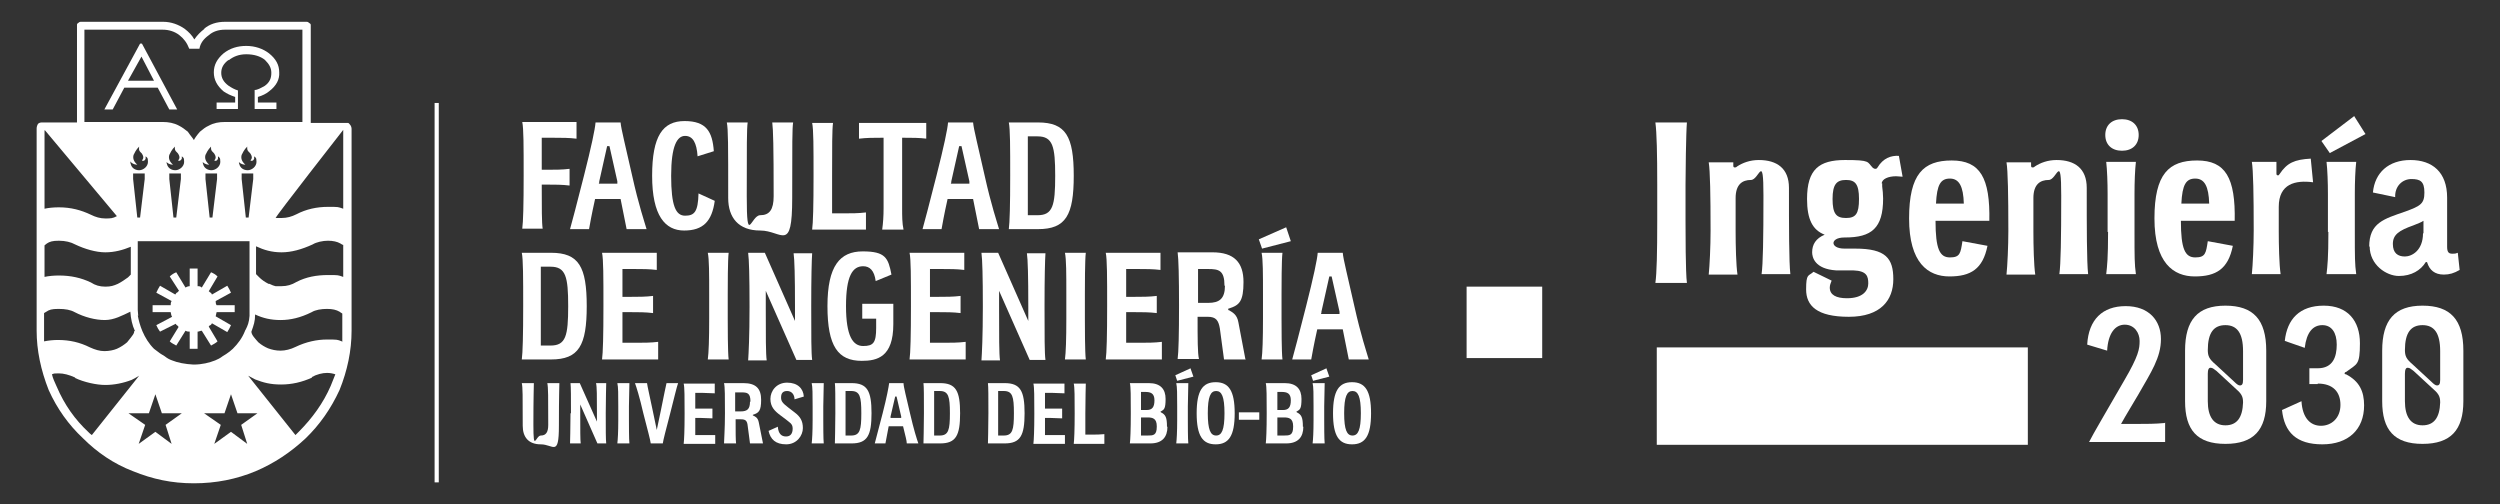<?xml version="1.0" encoding="UTF-8"?>
<svg id="Capa_1" xmlns="http://www.w3.org/2000/svg" version="1.1" viewBox="0 0 539 108.7">
  <rect x="0" y="0" width="539" height="108.7" fill="#333333" stroke="none"/>
  <!-- Generator: Adobe Illustrator 29.5.1, SVG Export Plug-In . SVG Version: 2.1.0 Build 141)  -->
  <defs>
    <style>
      .st0 {
        fill: #fff;
      }
    </style>
  </defs>
  <path class="st0" d="M357.3,47.7v-7.9c0-6.6-.1-11.2-.4-13.4h6.8c-.2,2.2-.3,11.4-.3,13.4v7.9c0,2,0,11.2.3,13.3h-6.8c.3-2.1.4-6.6.4-13.3Z"/>
  <path class="st0" d="M379.8,59.1c.3-2.2.4-7.5.4-16.9s-.9-3.4-2.7-3.4-3.3.9-3.3,3.9v7.1c0,3.2.1,7.4.4,9.4h-6.2c.2-1.9.4-6.1.4-9.4,0-7.8-.1-13-.4-14.8h5.3v.7c0,.3.1.4.3.4s.3,0,.5-.2c1.2-.8,2.8-1.4,4.7-1.4,3.9,0,6.5,1.8,6.5,6,0,8.5,0,16,.3,18.6h-6.1Z"/>
  <path class="st0" d="M405.8,39.5c0,.2,0,.6,0,.7.1.8.2,1.7.2,2.6,0,6.4-2.5,8.4-8.2,8.4h-.1c-1.8,0-2.4.7-2.4,1.2s.6,1.2,2.4,1.2h2.3c6.6,0,8.2,2.1,8.2,6.6s-2.7,8.1-9.6,8.1-9.2-2.4-9.2-5.9.5-2.8,1.6-3.8l3.9,1.9c-.2.5-.4,1-.4,1.5,0,1.6,1.4,2.3,3.7,2.3,3.5,0,4.6-1.7,4.6-3.2s-.3-2.7-3.2-2.8h-3.7c-4.7-.3-5.2-2.9-5.2-3.9,0-1.7.8-3,2.7-3.8-2.6-1-3.8-3.3-3.8-7.7,0-6.4,2.6-8.4,8.2-8.4s4.7.4,6,1.7c.2.1.3.2.5.2s.3,0,.5-.3c1.2-2,2.9-2.6,4.6-2.5l.8,4.5c-.4,0-.9-.1-1.4-.1-1.7,0-3.1.6-3.1,1.6ZM400.8,42.9c0-3.2-.8-4.1-2.8-4.1s-2.9.9-2.9,4.1.8,4.1,2.9,4.1,2.8-.9,2.8-4.1Z"/>
  <path class="st0" d="M428.9,47.6h-11.6c0,6.1.9,7.9,3.1,7.9s2.3-.9,2.7-3.5l5.4,1c-1,5-3.6,6.6-8.2,6.6s-8.7-2.9-8.7-12.5,3.1-12.5,9.2-12.5,8.3,3.7,8.1,13.1ZM417.4,43.9h6c-.1-3.7-1-5.4-3-5.4s-2.8,1.3-3,5.4Z"/>
  <path class="st0" d="M444,59.1c.3-2.2.4-7.5.4-16.9s-.9-3.4-2.7-3.4-3.3.9-3.3,3.9v7.1c0,3.2.1,7.4.4,9.4h-6.2c.2-1.9.4-6.1.4-9.4,0-7.8-.1-13-.4-14.8h5.3v.7c0,.3.1.4.3.4s.3,0,.5-.2c1.2-.8,2.8-1.4,4.7-1.4,3.9,0,6.5,1.8,6.5,6,0,8.5,0,16,.3,18.6h-6.1Z"/>
  <path class="st0" d="M453.9,29.1c0-2.1,1.4-3.4,3.6-3.4s3.6,1.3,3.6,3.4-1.4,3.4-3.6,3.4-3.6-1.3-3.6-3.4ZM454.4,50v-8.2c0-2.4-.1-5.2-.3-6.9h6.4c-.2,1.7-.3,4.4-.3,6.9v8.2c0,5.6,0,6.9.3,9.1h-6.4c.2-1.7.4-3.5.4-9.1Z"/>
  <path class="st0" d="M481.8,47.6h-11.6c0,6.1.9,7.9,3.1,7.9s2.3-.9,2.7-3.5l5.4,1c-1,5-3.6,6.6-8.2,6.6s-8.7-2.9-8.7-12.5,3.1-12.5,9.2-12.5,8.3,3.7,8.1,13.1ZM470.3,43.9h6c-.1-3.7-1-5.4-3-5.4s-2.8,1.3-3,5.4Z"/>
  <path class="st0" d="M498.7,39.3c-3.8-.5-7.4.3-7.4,5.3v5.1c0,3.2.1,7.4.4,9.4h-6.2c.2-1.9.4-6.1.4-9.4,0-7.8-.1-13-.4-14.8h5.3v2.5c0,.3.1.4.3.4s.2,0,.4-.3c1.6-2.4,3.2-3.1,6.7-3.3l.5,5.1Z"/>
  <path class="st0" d="M507.6,25.1l2.4,3.8-7.7,4.1-1.8-2.6,7.1-5.4ZM501.9,50v-8.2c0-2.4-.1-5.2-.3-6.9h6.4c-.2,1.7-.3,4.4-.3,6.9v8.2c0,5.6,0,6.9.3,9.1h-6.4c.2-1.7.4-3.5.4-9.1Z"/>
  <path class="st0" d="M510.8,53.2c0-5.2,3.2-6,7.8-7.6,3.3-1.2,4.1-1.7,4.1-4.1s-.9-2.9-2.8-2.9-3.6,1.5-3.5,3.9l-4.8-1c.4-4.3,3.4-7,8.1-7s7.9,2.6,7.9,8.1v10.6c0,1.1.3,1.5,1.1,1.5s.5,0,1.2-.2l.4,3.7c-1.2.7-2.2,1-3.4,1-2,0-3.1-1-3.6-2.6,0,0,0-.1-.1-.1,0,0-.1,0-.2,0-1.1,1.8-3.1,3-5.8,3s-6.3-2.4-6.3-6.4ZM522.5,50.3c0-1.5,0-2.1,0-2.7-.4.3-1.2.6-2.2,1-3.1,1.1-4.4,2-4.4,4s1.1,2.7,2.6,2.7,3.9-1.3,3.9-5Z"/>
  <path class="st0" d="M466.8,91.1v4.2h-16.4c.9-1.8,3.8-6.7,7.6-13.3,3.1-5.3,3.3-6.8,3.3-8.5s-1.1-3.5-3.2-3.5-3.6,1.9-3.8,5.6l-4.3-1.3c.3-5.4,3.3-8.3,8.3-8.3s7.6,3.1,7.6,7.1-2.1,7.1-4.9,12c-1.1,1.9-2.6,4.3-3.7,6.3h3.4c2,0,4,0,6-.2Z"/>
  <path class="st0" d="M488.6,75.6v10.9c0,6.2-2.7,9.2-8.8,9.2s-8.7-3-8.7-9.2v-10.9c0-6.6,2.7-9.7,8.7-9.7s8.8,3,8.8,9.7ZM476,75.4c0,1.4.3,2,1.7,3.2l4,3.7c.5.5.9.8,1.2.8.5,0,.7-.3.7-1.2v-6.2c0-3.9-1.3-5.6-3.8-5.6s-3.8,1.6-3.8,5.4ZM483.6,86.7c0-1.3-.4-1.9-1.8-3.1l-3.9-3.6c-.5-.4-.9-.7-1.2-.7-.5-.1-.7.4-.7,1.3v5.9c0,3.4,1.3,5.2,3.8,5.2s3.7-1.7,3.8-4.9Z"/>
  <path class="st0" d="M499.7,82.8h-1.8v-3.4h1.8c3.3,0,4.1-2.5,4.1-5.1s-1.1-4.2-3.1-4.2-3.4,1.5-3.8,4.9l-4.3-1.5c.5-4.7,3.2-7.6,8.4-7.6s7.8,3.3,7.8,8.1-.6,4.4-3,6.2c-.2,0-.3.2-.3.3s0,.2.3.2c2.9,1.5,3.9,3.7,3.9,6.7,0,5.2-3.4,8.4-9,8.4s-8.2-2.6-8.7-7.4l4.2-1.9c.2,3.6,1.9,5.3,4.2,5.3s4.2-1.7,4.2-4.5-1.6-4.6-4.9-4.6Z"/>
  <path class="st0" d="M531.1,75.6v10.9c0,6.2-2.7,9.2-8.8,9.2s-8.7-3-8.7-9.2v-10.9c0-6.6,2.7-9.7,8.7-9.7s8.8,3,8.8,9.7ZM518.5,75.4c0,1.4.3,2,1.7,3.2l4,3.7c.5.5.9.8,1.2.8.5,0,.7-.3.7-1.2v-6.2c0-3.9-1.3-5.6-3.8-5.6s-3.8,1.6-3.8,5.4ZM526.1,86.7c0-1.3-.4-1.9-1.8-3.1l-3.9-3.6c-.5-.4-.9-.7-1.2-.7-.5-.1-.7.4-.7,1.3v5.9c0,3.4,1.3,5.2,3.8,5.2s3.7-1.7,3.8-4.9Z"/>
  <rect class="st0" x="357.2" y="74.9" width="80" height="21"/>
  <rect class="st0" x="316.2" y="61.8" width="16.3" height="15.4"/>
  <g>
    <g>
      <path class="st0" d="M52.1,38.6l.9,8.3h.6l1-8.3v-1.2h-2.5v1.2ZM51.5,34.9c0,.3.1.5.1.5.2.8.9,1.3,1.8,1.3s1.9-.8,1.9-1.8-.2-.9-.5-1.2c0,.2,0,.4,0,.5-.2.6-.7.5-.8.4l.2-.3c.3-.5-.2-1.2-.3-1.3-.7-.6-.6-.9-.6-1.4-.7.7-1,1.4-1.2,1.8-.2.7,0,1.4.8,2.1-.8,0-1.3-.4-1.5-.7ZM43.7,34.9c0,.3.1.5.1.5.2.8.9,1.3,1.8,1.3s1.9-.8,1.9-1.8-.2-.9-.5-1.2c0,.2,0,.4,0,.5-.2.6-.7.5-.8.4l.2-.3c.3-.5-.2-1.2-.3-1.3-.7-.6-.6-.9-.6-1.4-.7.7-1,1.4-1.2,1.8-.2.7,0,1.4.8,2.1-.8,0-1.3-.4-1.5-.7ZM44.3,38.6l.9,8.3h.6l1-8.3v-1.2h-2.5v1.2ZM36.5,38.6l.9,8.3h.6l1-8.3v-1.2h-2.5v1.2ZM35.9,34.9c0,.3.1.5.1.5.2.8.9,1.3,1.8,1.3s1.9-.8,1.9-1.8-.2-.9-.5-1.2c0,.2,0,.4,0,.5-.3.6-.7.5-.8.4l.2-.3c.3-.5-.2-1.2-.3-1.3-.7-.6-.6-.9-.6-1.4-.7.7-1,1.4-1.2,1.8-.2.7,0,1.4.8,2.1-.8,0-1.3-.4-1.5-.7ZM28.1,34.9c0,.3.1.5.1.5.2.8.9,1.3,1.8,1.3s1.9-.8,1.9-1.8-.2-.9-.5-1.2c0,.2,0,.4,0,.5-.2.6-.7.5-.8.4l.2-.3c.3-.5-.2-1.2-.3-1.3-.7-.6-.5-.9-.5-1.4-.7.7-1,1.4-1.2,1.8-.2.7,0,1.4.8,2.1-.8,0-1.3-.4-1.5-.7ZM28.7,38.6l.9,8.3h.6l1-8.3v-1.2h-2.5v1.2ZM44,6.2c1.2-1,2.7-1.5,4.5-1.5h17.6c.3,0,.4.1.6.3.2,0,.2.2.3.3v21.2h8c.2,0,.3.2.4.3.3.3.4.7.4,1v43.5c0,4.3-.9,8.6-2.6,12.8-1.9,4.1-4.3,7.5-7.3,10.4-3.2,3-6.8,5.4-10.8,7.1-4.1,1.7-8.5,2.6-13.3,2.6s-8.9-.9-13.1-2.6c-4.2-1.6-7.8-4.1-10.8-7.1-3.1-2.9-5.6-6.4-7.4-10.4-1.7-4.3-2.6-8.6-2.6-12.8V27.7c0-.3.1-.7.3-1,.2-.2.5-.3.8-.3h7.6V5.3c0,0,0-.2.2-.3.2-.2.4-.3.6-.3h17.8c1.7,0,3.3.6,4.6,1.5.9.7,1.6,1.4,2.1,2.3.6-.9,1.3-1.6,2.2-2.3ZM43,10.5h-2.2c-.5-1.3-1.2-2.2-2.1-2.9-1-.8-2.3-1.2-3.6-1.2h-16.9v19.9h16.9c1.2,0,2.4.2,3.5.8.6.3,1.3.8,1.9,1.3.6.9,1.1,1.4,1.3,1.8.2-.4.6-1,1.3-1.8.6-.5,1.2-1,1.9-1.3,1.1-.6,2.2-.8,3.5-.8h16.7V6.4h-16.7c-1.4,0-2.6.4-3.5,1.2-1.1.8-1.8,1.7-2,2.9ZM59.4,47c.4,0,.9,0,1.3,0,1.2,0,2.2-.3,3.2-.8,2.1-1.1,4.4-1.6,6.8-1.6s2.1,0,3.3.4v-17s-14.7,18.8-14.5,18.9ZM55.9,59.8c.5.5,1.2,1,2,1.4h.2c.6.3.9.4,1.3.5.4,0,.9,0,1.3,0,1.2,0,2.2-.3,3.2-.9,2.1-1.1,4.4-1.5,6.8-1.5s2.1,0,3.3.4v-6.9c-.2,0-.4-.2-.6-.3-.7-.4-1.6-.6-2.7-.6s-2.5.3-3.3.8c-2.4,1.1-4.6,1.7-6.7,1.7s-3.8-.5-5.5-1.3v6c.2.2.7.7.7.7ZM9.6,28.1v16.9c.9-.2,2-.3,3.1-.3,2.6,0,4.8.6,6.9,1.6,1,.5,2,.8,3.1.8s1.6,0,2.5-.5l-15.5-18.5ZM9.6,59.7c.9-.2,2-.3,3.1-.3,2.6,0,4.8.5,6.9,1.5.9.6,1.9.9,3.1.9s1.8-.2,2.7-.6c.8-.4,1.5-.9,2.2-1.4l.6-.6v-6c-1.7.7-3.5,1.2-5.5,1.2s-4.4-.7-6.5-1.7c-.9-.5-2.1-.8-3.5-.8s-2,.2-2.6.6l-.5.4s0,6.8,0,6.8ZM29.7,68c.2,1.1.5,2.2,1,3.4.6,1.4,1.4,2.7,2.5,3.8.6.4,1.1.9,1.8,1.3.1,0,.3.2.5.3.5.4,1,.7,1.6.9,1.2.5,2.8.8,4.6.9,1.9,0,3.4-.4,4.7-.9.5-.2,1.1-.5,1.6-.9.5-.3,1-.6,1.5-1,.2-.2.5-.4.7-.6,1.1-1.1,2-2.3,2.6-3.8,0-.1.1-.2.2-.4.4-.8.7-1.5.8-2.9v-16.1h-24.1v14.8c0,.4.1.9.1,1.3ZM29.1,71.4c-.6-1.3-.9-2.7-1-4.2-1.7.8-3.5,1.8-5.5,1.8s-4.4-.6-6.5-1.7c-.9-.5-2-.7-3.5-.7s-2,.2-2.6.6l-.5.3v3.8c0,.8,0,1.5,0,2.3,1-.2,2-.3,3-.3,2.5,0,4.7.5,6.9,1.6,1.1.5,2.1.8,3.1.8s2-.2,2.7-.5c.9-.4,1.6-.9,2.2-1.4l.8-1c.4-.5.6-.8.7-1.1v-.3ZM16.2,81.4c-1.3-.6-2.5-.9-3.5-.9s-1,0-1.5.2c.2.9.6,1.7,1,2.6,1.7,4,4,7.2,6.9,9.9.2.2.4.4.7.6l10.2-12.8c-.5.3-1,.6-1.6.9-1.8.7-3.8,1.1-5.7,1.1s-4.6-.6-6.5-1.5ZM33.5,93.1l3.5,2.6-1.3-4.1,3.5-2.5h-4.3l-1.4-4.1-1.4,4.1h-4.4l3.6,2.5-1.4,4.1,3.6-2.6ZM73.8,73.7c0-.9,0-1.6,0-2.4v-3.7c-.3-.2-.5-.3-.6-.4-.7-.4-1.5-.6-2.7-.6s-2.5.2-3.3.7c-2.4,1.2-4.6,1.7-6.7,1.7s-3.8-.4-5.5-1.2c0,1.5-.3,2.3-.8,3.7,0,.7.8,1.5,1.5,2.3h0c.7.6,1.4,1,2.1,1.3.8.3,1.7.5,2.7.5s2.2-.3,3.2-.8c2.3-1.1,4.6-1.6,6.8-1.6s2.2,0,3.2.4ZM67.3,81.4c-2.2,1-4.4,1.5-6.7,1.5s-3.8-.4-5.6-1.1c-.5-.3-1-.5-1.5-.8l10.2,12.8.7-.7c2.9-2.9,5.3-6.2,6.9-9.9.4-1,.7-1.7,1-2.5-.6-.2-1.2-.3-1.8-.3-1,0-2.2.3-3.3.9ZM53.3,95.7l-1.3-4.1,3.5-2.5h-4.3l-1.4-4.1-1.4,4.1h-4.4l3.6,2.5-1.4,4.1,3.6-2.6,3.5,2.6Z"/>
      <path class="st0" d="M49.3,12.9c-1.1.8-1.6,1.7-1.6,2.8s.5,2,1.6,2.8c.6.4,1.3.8,2,1v4h-4.6v-1.4h4v-1.2c-.9-.3-1.8-.7-2.5-1.2-1.4-1.2-2.1-2.5-2.1-4.1s.7-2.9,2.1-4.1c1.4-1.1,3-1.6,4.9-1.6s3.6.6,4.9,1.6c1.5,1.2,2.2,2.5,2.2,4.1.1,1.5-.6,2.9-2.2,4.1-.6.5-1.4.9-2.4,1.2v1.2h4v1.4h-4.7v-4.1c.6,0,1.3-.4,2.2-.9,1.1-.8,1.4-1.7,1.4-2.8s-.5-1.9-1.4-2.8c-1-.8-2.4-1.2-4-1.2s-2.8.5-3.8,1.3Z"/>
      <path class="st0" d="M36.5,23.6l-2.5-4.7h-7.2l-2.5,4.7h-1.8l7.7-14.2h.4l7.6,14.2h-1.7ZM33.2,17.4l-2.7-5.2-2.9,5.2h5.6Z"/>
      <path class="st0" d="M40.9,61.7v-3.8h1.7v3.8c.3,0,.6,0,.9.3l2-3.3c.5.2,1,.5,1.4.9l-1.9,3.2c.1,0,.2.2.4.3.1,0,.2.2.3.4l3.3-1.9c.3.5.6,1,.8,1.5l-3.3,1.8c0,.3,0,.6.2.9h3.9v1.5h-3.9c-.1.3-.1.6-.2.9l3.3,1.9c-.2.5-.5,1-.8,1.5l-3.3-1.9c-.1.2-.2.3-.3.4-.2,0-.3.2-.4.3l1.9,3.2c-.4.4-.9.6-1.4.9l-2-3.2c-.3,0-.6.2-.9.2v3.7h-.9c0,0-.8,0-.8,0v-3.7c-.3,0-.6,0-.9-.2l-2,3.2c-.5-.3-1-.5-1.4-.9l1.9-3.1c-.1-.2-.2-.3-.4-.4,0,0-.2-.2-.2-.3l-3.4,1.7c-.3-.4-.6-.9-.8-1.4l3.4-1.8c-.2-.3-.2-.6-.3-1h-3.9v-1.5h3.9c0-.3,0-.6.2-.9l-3.3-1.8c.2-.5.5-1,.8-1.5l3.3,1.9c.1-.2.2-.3.3-.4.2,0,.3-.3.5-.4l-2-3.1c.4-.4.9-.7,1.4-.9l2,3.3c.3-.2.6-.3.9-.3Z"/>
    </g>
    <rect class="st0" x="93.7" y="22.2" width=".9" height="81.8"/>
    <g>
      <g>
        <path class="st0" d="M116.8,29.8c0,1.7,0,4,0,6.8h1.2c1.6,0,3.2,0,4.8-.2v3.6c-1.6-.2-3.2-.2-4.8-.2h-1.2c0,5.1,0,8.2.2,9.5h-4.4c.2-1.4.3-5.2.3-11.5s0-10.1-.3-11.5h11.7v3.6c-1.6-.2-3.2-.2-4.8-.2h-2.7Z"/>
        <path class="st0" d="M133.8,42.9h-5.5c-.8,3.6-1.1,5.4-1.3,6.5h-4.1c.4-1.4,1.4-5.2,3-11.5,1.6-6.3,2.4-10.1,2.5-11.5h5.4c.1,1.4,1.1,5.2,2.5,11.5,1.4,6.3,2.7,10.1,3.1,11.5h-4.3c-.2-1.1-.6-2.9-1.3-6.5ZM133.1,39.6v-.5c0,0-1.7-7.6-1.7-7.6h-.5l-1.7,7.6c0,.2,0,.3-.1.5h4Z"/>
        <path class="st0" d="M140.6,37.9c0-8.6,2.3-11.8,7-11.8s6,2.3,6.3,6.5l-3.5,1.1c-.2-2.9-1-4.4-2.7-4.4s-3,2.1-3,8.6,1,8.6,3,8.6,2.8-.8,2.9-4.8l3.5,1.6c-.6,4.4-2.5,6.4-6.6,6.4s-6.9-3.2-6.9-11.8Z"/>
        <path class="st0" d="M157,42.7c0-11.7,0-14.8-.3-16.3h4.5c-.2,1.3-.2,5-.2,15.9s.9,4.1,2.9,4.1,2.9-1.2,2.9-4.1c0-10.6-.1-14.4-.3-15.9h4.5c-.2,1.3-.2,4.3-.2,16.3s-2.2,7-6.9,7-6.9-2.8-6.9-7Z"/>
        <path class="st0" d="M186.7,45.8v3.7h-11.6c.2-1.4.3-5.2.3-11.5s0-10.1-.3-11.5h4.5c-.2,1.4-.2,5.2-.2,11.5v8h2.5c1.6,0,3.2,0,4.8-.2Z"/>
        <path class="st0" d="M199.8,29.9c-1.6-.2-3.2-.2-4.8-.2h-.5v15.2c0,1.7,0,3.2.3,4.6h-4.6c.2-1.4.3-2.9.3-4.6v-15.2h-.5c-1.6,0-3.2,0-4.8.2v-3.4h14.5v3.4Z"/>
        <path class="st0" d="M209.8,42.9h-5.5c-.8,3.6-1.1,5.4-1.3,6.5h-4.1c.4-1.4,1.4-5.2,3-11.5,1.6-6.3,2.4-10.1,2.5-11.5h5.4c.1,1.4,1.1,5.2,2.5,11.5,1.4,6.3,2.7,10.1,3.1,11.5h-4.3c-.2-1.1-.6-2.9-1.3-6.5ZM209,39.6v-.5c0,0-1.7-7.6-1.7-7.6h-.5l-1.7,7.6c0,.2,0,.3-.1.5h4Z"/>
        <path class="st0" d="M231.5,37.9c0,8.5-1.7,11.5-7.7,11.5h-6.3c.2-1.4.3-5.3.3-11.5s0-10.1-.3-11.5h6.3c6,0,7.7,3,7.7,11.5ZM227.5,37.9c0-6.3-.5-8.5-3.8-8.5h-2.1v17h2.1c3.3,0,3.8-2.1,3.8-8.5Z"/>
      </g>
      <g>
        <path class="st0" d="M126.5,66c0,8.5-1.7,11.5-7.7,11.5h-6.3c.2-1.4.3-5.3.3-11.5s0-10.1-.3-11.5h6.3c6,0,7.7,3,7.7,11.5ZM122.5,66c0-6.3-.5-8.5-3.8-8.5h-2.1v17h2.1c3.3,0,3.8-2.1,3.8-8.5Z"/>
        <path class="st0" d="M141.9,73.8v3.7h-12.1c.2-1.4.3-5.2.3-11.5s0-10.1-.3-11.5h11.8v3.7c-1.6-.2-3.2-.2-4.8-.2h-2.6v6h1.8c1.6,0,3.2,0,4.8-.2v3.7c-1.6-.2-3.2-.2-4.8-.2h-1.8v6.6h2.9c1.6,0,3.2,0,4.8-.2Z"/>
        <path class="st0" d="M152.9,68.7v-5.3c0-4.4,0-7.5-.3-8.9h4.5c-.2,1.4-.2,7.6-.2,8.9v5.3c0,1.3,0,7.4.2,8.8h-4.5c.2-1.4.3-4.4.3-8.8Z"/>
        <path class="st0" d="M161.6,66c0-6.3-.1-10.1-.3-11.5h3.6l6.5,14.7h0v-3.1c0-6.5-.1-10.2-.3-11.5h4c-.1,1.4-.2,5.2-.2,11.5s0,10.1.2,11.5h-3.4l-6.6-14.9h0v3.4c0,6.5,0,10.2.2,11.6h-4c.1-1.4.3-5.2.3-11.5Z"/>
        <path class="st0" d="M192.6,65.4v4.5c0,7.1-3.5,7.9-6.8,7.9-5.1,0-7.4-3.1-7.4-11.8s2.7-11.8,7.6-11.8,5.5,1.4,6.2,5l-3.4,1.4c-.3-2.3-1.3-3.2-2.7-3.2-2.3,0-3.7,2.1-3.7,8.6s1.5,8.6,3.7,8.6,2.8-.7,2.8-3.9v-2h-3v-3.2h6.7Z"/>
        <path class="st0" d="M208.2,73.8v3.7h-12.1c.2-1.4.3-5.2.3-11.5s0-10.1-.3-11.5h11.8v3.7c-1.6-.2-3.2-.2-4.8-.2h-2.6v6h1.8c1.6,0,3.2,0,4.8-.2v3.7c-1.6-.2-3.2-.2-4.8-.2h-1.8v6.6h2.9c1.6,0,3.2,0,4.8-.2Z"/>
        <path class="st0" d="M211.9,66c0-6.3-.1-10.1-.3-11.5h3.6l6.5,14.7h0v-3.1c0-6.5-.1-10.2-.3-11.5h4c-.1,1.4-.2,5.2-.2,11.5s0,10.1.2,11.5h-3.4l-6.6-14.9h0v3.4c0,6.5,0,10.2.2,11.6h-4c.1-1.4.3-5.2.3-11.5Z"/>
        <path class="st0" d="M229.9,68.7v-5.3c0-4.4,0-7.5-.3-8.9h4.5c-.2,1.4-.2,7.6-.2,8.9v5.3c0,1.3,0,7.4.2,8.8h-4.5c.2-1.4.3-4.4.3-8.8Z"/>
        <path class="st0" d="M250.5,73.8v3.7h-12.1c.2-1.4.3-5.2.3-11.5s0-10.1-.3-11.5h11.8v3.7c-1.6-.2-3.2-.2-4.8-.2h-2.6v6h1.8c1.6,0,3.2,0,4.8-.2v3.7c-1.6-.2-3.2-.2-4.8-.2h-1.8v6.6h2.9c1.6,0,3.2,0,4.8-.2Z"/>
        <path class="st0" d="M268.6,77.5h-4.7l-.9-6.7c-.3-1.7-.8-2.5-2.6-2.5h-2.2c0,4.8,0,7.9.3,9.1h-4.6c.2-1.4.3-5.3.3-11.5s-.1-10.1-.3-11.5h7.5c4.7,0,6.7,2.2,6.7,6.4s-.9,5-3.1,5.7c-.2,0-.2.1-.2.2s0,.2.2.2c.6.4,1.7.8,2,2.6l1.5,7.9ZM264,61.6c0-3.3-1.2-3.6-3.5-3.6h-2.2c0,1.9,0,4.4,0,7.3h2.2c2.4,0,3.6-.9,3.6-3.7Z"/>
        <path class="st0" d="M277.3,49l1,3-6.2,1.6-.7-2,5.9-2.6ZM272.3,68.7v-5.3c0-4.4,0-7.5-.3-8.9h4.5c-.2,1.4-.2,7.6-.2,8.9v5.3c0,1.3,0,7.4.2,8.8h-4.5c.2-1.4.3-4.4.3-8.8Z"/>
        <path class="st0" d="M289.5,71h-5.5c-.8,3.6-1.1,5.4-1.3,6.5h-4.1c.4-1.4,1.4-5.2,3-11.5,1.6-6.3,2.4-10.1,2.5-11.5h5.4c.1,1.4,1.1,5.2,2.5,11.5,1.4,6.3,2.7,10.1,3.1,11.5h-4.3c-.2-1.1-.6-2.9-1.3-6.5ZM288.8,67.7v-.5c0,0-1.7-7.6-1.7-7.6h-.5l-1.7,7.6c0,.2,0,.3-.1.5h4Z"/>
      </g>
      <g>
        <path class="st0" d="M112.7,91.8c0-6.6,0-8.3-.2-9.2h2.6c0,.7-.1,2.9-.1,9s.5,2.3,1.6,2.3,1.6-.7,1.6-2.3c0-6,0-8.1-.2-9h2.6c0,.7-.1,2.4-.1,9.2s-1.2,4-3.9,4-3.9-1.6-3.9-4Z"/>
        <path class="st0" d="M123.1,89.1c0-3.5,0-5.7-.1-6.5h2l3.7,8.3h0v-1.8c0-3.7,0-5.8-.2-6.5h2.2c0,.8-.1,3-.1,6.5s0,5.7.1,6.5h-1.9l-3.7-8.4h0v1.9c0,3.7,0,5.8.1,6.5h-2.3c0-.8.1-3,.1-6.5Z"/>
        <path class="st0" d="M133.3,90.6v-3c0-2.5,0-4.2-.2-5h2.6c0,.8-.1,4.3-.1,5v3c0,.7,0,4.2.1,5h-2.6c.1-.8.2-2.5.2-5Z"/>
        <path class="st0" d="M136.9,82.6h2.6c.1.8.5,2.4,1.2,5.8l.9,4.3h0l.9-4.3c.7-3.4,1-5,1.2-5.8h2.5c-.3.8-.8,3-1.7,6.5-.9,3.5-1.5,5.7-1.6,6.5h-2.6c-.1-.8-.7-3-1.6-6.5-.8-3.5-1.5-5.7-1.8-6.5Z"/>
        <path class="st0" d="M154.2,93.6v2.1h-6.8c.1-.8.2-3,.2-6.5s0-5.7-.2-6.5h6.7v2.1c-.9,0-1.8-.1-2.7-.1h-1.5v3.4h1c.9,0,1.8,0,2.7,0v2.1c-.9,0-1.8-.1-2.7-.1h-1v3.7h1.6c.9,0,1.8,0,2.7,0Z"/>
        <path class="st0" d="M164.4,95.6h-2.7l-.5-3.8c-.1-1-.4-1.4-1.4-1.4h-1.2c0,2.7,0,4.5.1,5.2h-2.6c0-.8.2-3,.2-6.5s0-5.7-.2-6.5h4.2c2.7,0,3.8,1.2,3.8,3.6s-.5,2.8-1.7,3.2c0,0-.1,0-.1.1s0,0,.1.1c.4.2,1,.4,1.2,1.5l.9,4.5ZM161.8,86.6c0-1.9-.7-2-2-2h-1.3c0,1.1,0,2.5,0,4.1h1.2c1.4,0,2-.5,2-2.1Z"/>
        <path class="st0" d="M169.5,94.1c.9,0,1.4-.6,1.4-1.7s-.7-1.3-1.5-2l-1.2-.9c-1.2-.9-2.1-1.8-2.1-3.5s1.3-3.5,3.6-3.5,3.5,1.3,3.6,3l-2,.6c0-1-.6-1.8-1.6-1.8s-1.3.6-1.3,1.4.3,1.2,1.6,2.2l1.3,1c1.2.9,1.8,1.8,1.8,3.4s-1.3,3.5-3.6,3.5-3.4-1.1-3.8-2.9l2-.9c.1,1.5.8,2.1,1.7,2.1Z"/>
        <path class="st0" d="M175.2,90.6v-3c0-2.5,0-4.2-.2-5h2.6c0,.8-.1,4.3-.1,5v3c0,.7,0,4.2.1,5h-2.6c.1-.8.2-2.5.2-5Z"/>
        <path class="st0" d="M187.9,89.1c0,4.8-.9,6.5-4.3,6.5h-3.6c0-.8.1-3,.1-6.5s0-5.7-.1-6.5h3.6c3.4,0,4.3,1.7,4.3,6.5ZM185.7,89.1c0-3.6-.3-4.8-2.2-4.8h-1.2v9.6h1.2c1.9,0,2.2-1.2,2.2-4.8Z"/>
        <path class="st0" d="M194.7,91.9h-3.1c-.4,2-.6,3.1-.7,3.7h-2.3c.2-.8.8-3,1.7-6.5.9-3.5,1.3-5.7,1.4-6.5h3.1c0,.8.6,3,1.4,6.5.8,3.5,1.5,5.7,1.8,6.5h-2.5c0-.6-.3-1.6-.8-3.7ZM194.3,90.1v-.3c0,0-1-4.3-1-4.3h-.3l-1,4.3c0,.1,0,.2,0,.3h2.3Z"/>
        <path class="st0" d="M207,89.1c0,4.8-.9,6.5-4.3,6.5h-3.6c0-.8.1-3,.1-6.5s0-5.7-.1-6.5h3.6c3.4,0,4.3,1.7,4.3,6.5ZM204.8,89.1c0-3.6-.3-4.8-2.2-4.8h-1.2v9.6h1.2c1.9,0,2.2-1.2,2.2-4.8Z"/>
        <path class="st0" d="M220.9,89.1c0,4.8-.9,6.5-4.3,6.5h-3.6c0-.8.1-3,.1-6.5s0-5.7-.1-6.5h3.6c3.4,0,4.3,1.7,4.3,6.5ZM218.6,89.1c0-3.6-.3-4.8-2.2-4.8h-1.2v9.6h1.2c1.9,0,2.2-1.2,2.2-4.8Z"/>
        <path class="st0" d="M229.6,93.6v2.1h-6.8c.1-.8.2-3,.2-6.5s0-5.7-.2-6.5h6.7v2.1c-.9,0-1.8-.1-2.7-.1h-1.5v3.4h1c.9,0,1.8,0,2.7,0v2.1c-.9,0-1.8-.1-2.7-.1h-1v3.7h1.6c.9,0,1.8,0,2.7,0Z"/>
        <path class="st0" d="M238.1,93.6v2.1h-6.6c.1-.8.2-3,.2-6.5s0-5.7-.2-6.5h2.6c0,.8-.1,3-.1,6.5v4.5h1.4c.9,0,1.8,0,2.7-.1Z"/>
        <path class="st0" d="M251.7,92c0,2.2-1.1,3.6-3.7,3.6h-4.4c.1-.8.2-2.9.2-6.5s0-5.7-.2-6.5h4.1c2.5,0,3.6,1.3,3.6,3.4s-.3,2.3-1,2.7c0,0-.1,0-.1.1,0,0,0,0,.1.1,1,.5,1.3,1.1,1.3,3.1ZM246,84.5v3.9h1.2c1.2,0,1.7-.6,1.7-2.1s-.8-1.8-2-1.8h-1ZM249.4,91.9c0-1.7-.9-1.9-2-1.9h-1.4v3.9h1.4c1.2,0,2,0,2-1.9Z"/>
        <path class="st0" d="M256.7,79.5l.6,1.7-3.5.9-.4-1.2,3.3-1.5ZM253.8,90.6v-3c0-2.5,0-4.2-.2-5h2.6c0,.8-.1,4.3-.1,5v3c0,.7,0,4.2.1,5h-2.6c.1-.8.2-2.5.2-5Z"/>
        <path class="st0" d="M258,89.1c0-4.9,1.3-6.7,4.1-6.7s4.1,1.8,4.1,6.7-1.3,6.7-4.1,6.7-4.1-1.8-4.1-6.7ZM264,89.1c0-3.6-.6-4.8-1.8-4.8s-1.8,1.2-1.8,4.8.6,4.8,1.8,4.8,1.8-1.2,1.8-4.8Z"/>
        <path class="st0" d="M267.1,88.9h4.4v1.6h-4.4v-1.6Z"/>
        <path class="st0" d="M281,92c0,2.2-1.1,3.6-3.7,3.6h-4.4c.1-.8.2-2.9.2-6.5s0-5.7-.2-6.5h4.1c2.5,0,3.6,1.3,3.6,3.4s-.3,2.3-1,2.7c0,0-.1,0-.1.1,0,0,0,0,.1.1,1,.5,1.3,1.1,1.3,3.1ZM275.4,84.5v3.9h1.2c1.2,0,1.7-.6,1.7-2.1s-.8-1.8-2-1.8h-1ZM278.8,91.9c0-1.7-.9-1.9-2-1.9h-1.4v3.9h1.4c1.2,0,2,0,2-1.9Z"/>
        <path class="st0" d="M286,79.5l.6,1.7-3.5.9-.4-1.2,3.3-1.5ZM283.2,90.6v-3c0-2.5,0-4.2-.2-5h2.6c0,.8-.1,4.3-.1,5v3c0,.7,0,4.2.1,5h-2.6c.1-.8.2-2.5.2-5Z"/>
        <path class="st0" d="M287.4,89.1c0-4.9,1.3-6.7,4.1-6.7s4.1,1.8,4.1,6.7-1.3,6.7-4.1,6.7-4.1-1.8-4.1-6.7ZM293.4,89.1c0-3.6-.6-4.8-1.8-4.8s-1.8,1.2-1.8,4.8.6,4.8,1.8,4.8,1.8-1.2,1.8-4.8Z"/>
      </g>
    </g>
  </g>
</svg>